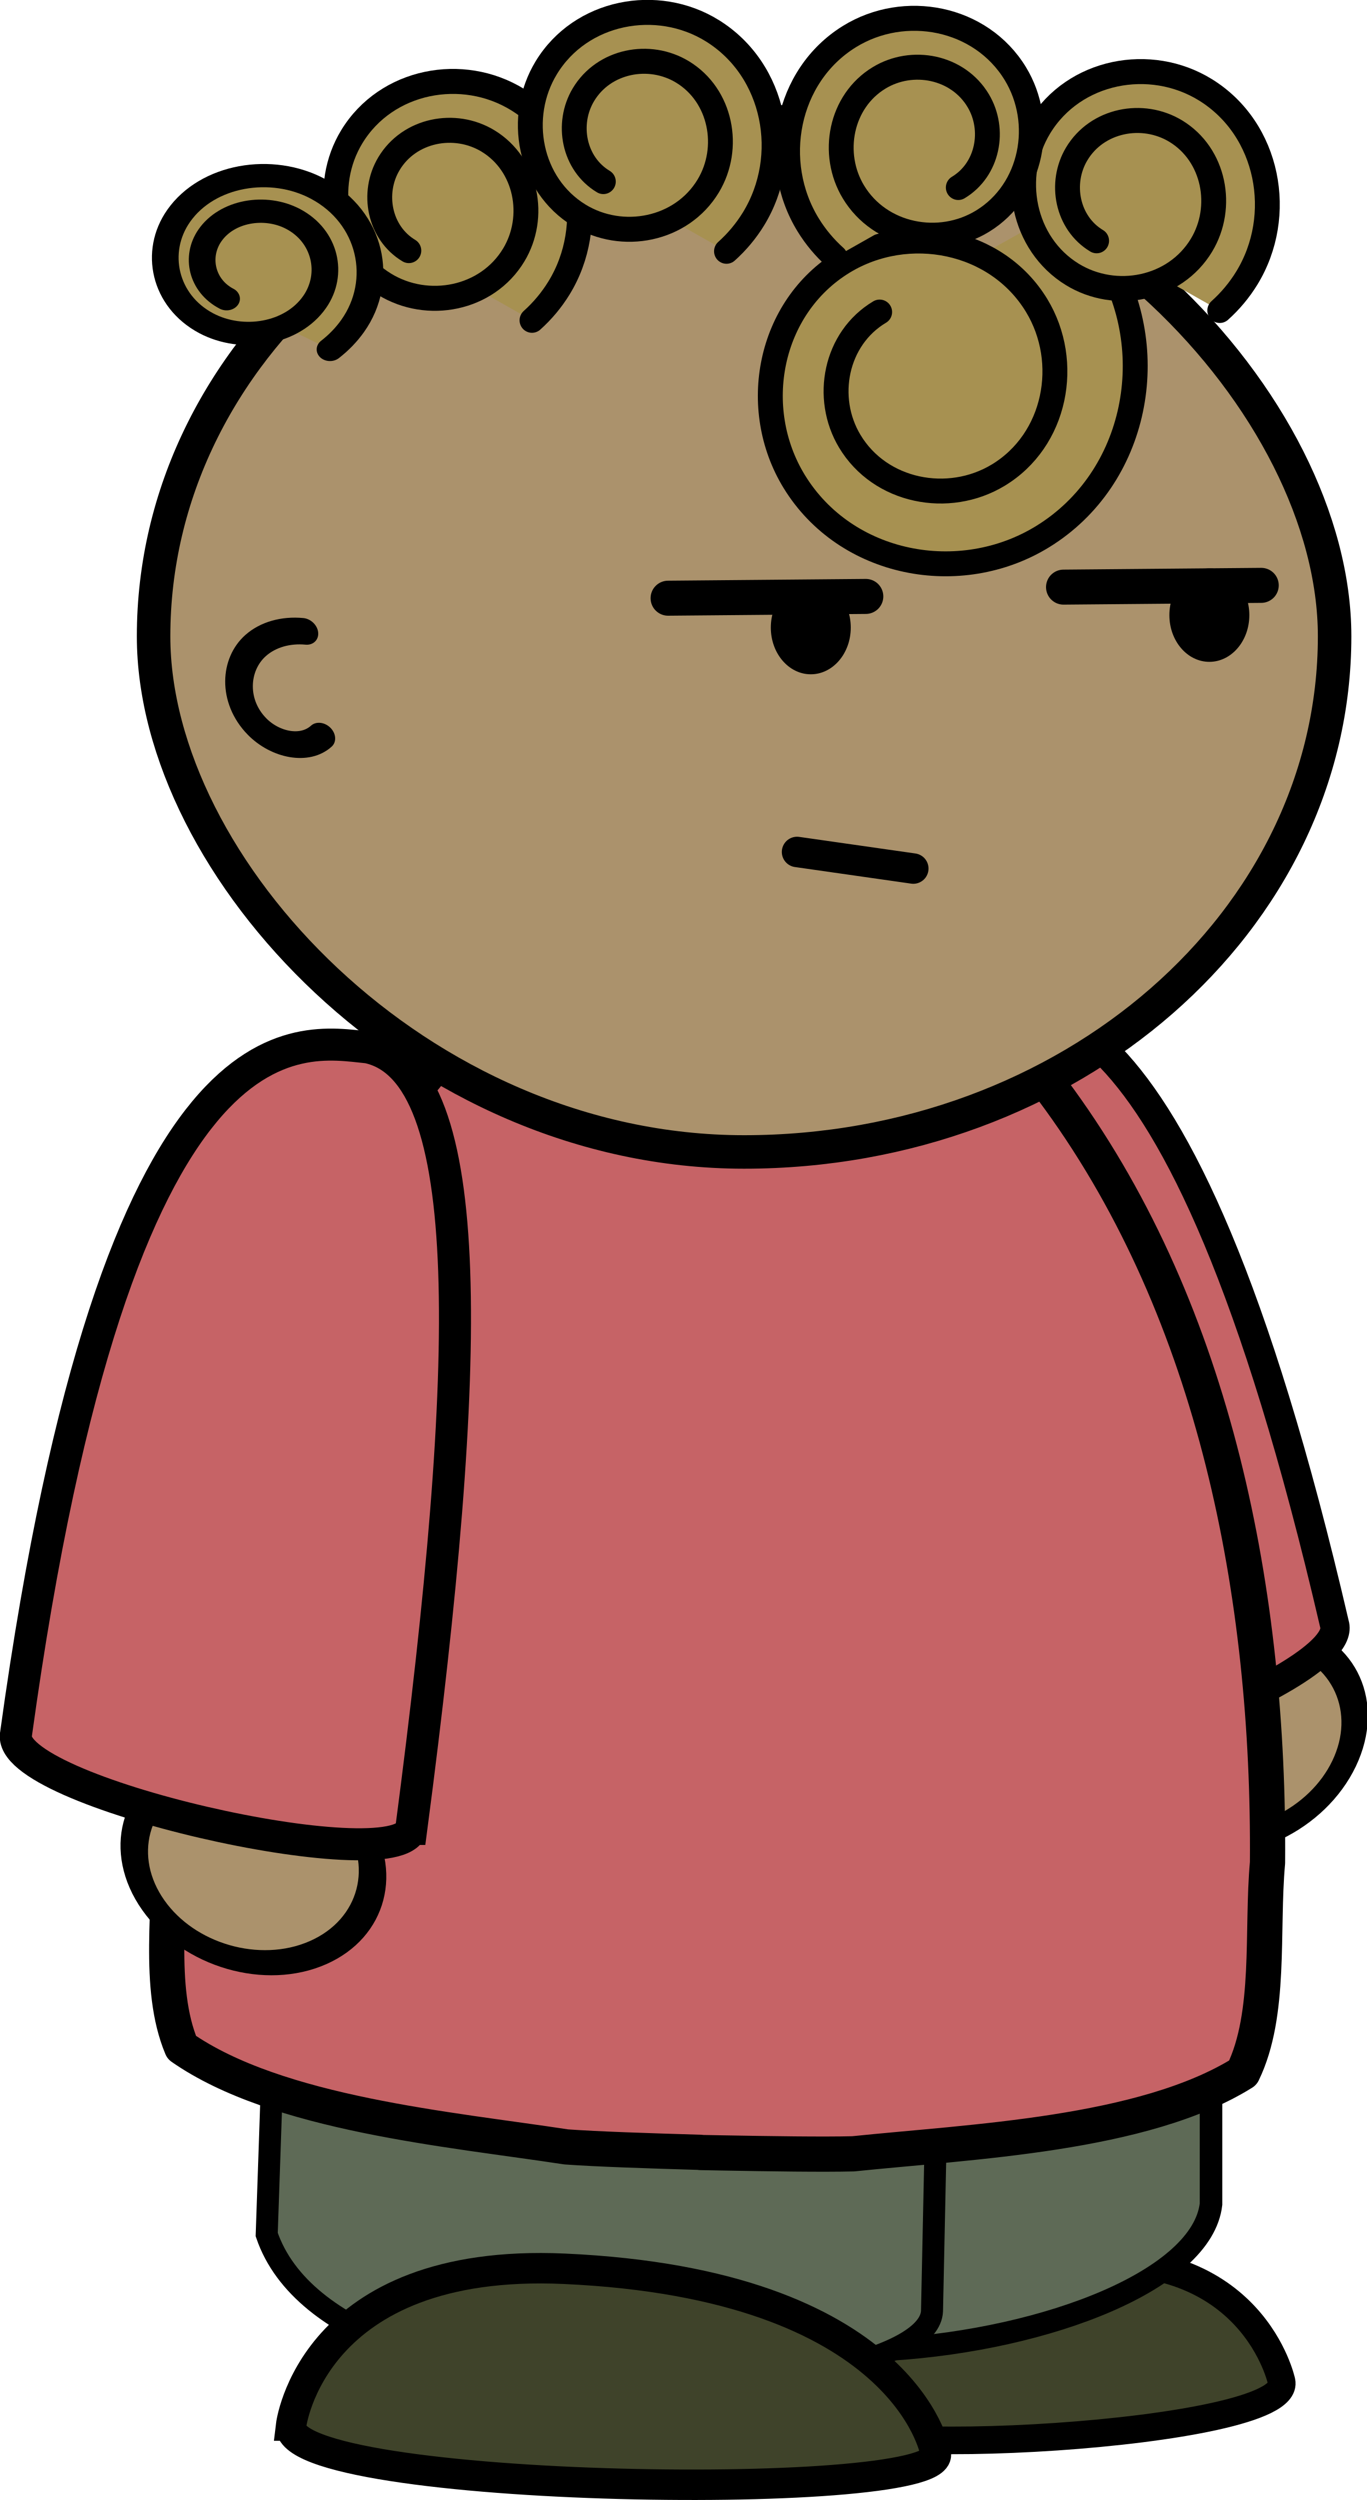 <?xml version="1.0" encoding="UTF-8"?>
<svg version="1.1" viewBox="0 0 493.89 903.23" xmlns="http://www.w3.org/2000/svg">
<g transform="translate(-81.561 -12.057)">
<path d="m544.58 872.46s-10.243-48.461-74.004-42.776c-85.771 7.647-88.226 56.486-88.226 56.486-5.027 15.129 166.51 6.094 162.23-13.71z" fill="#3f432a" stroke="#000" stroke-width="9.977"/>
<path d="m281.65 555.15-5.277 249.52c21.135 90.729 236.48 57.924 242.72 3.743v-258.25l-228.65 2.495" fill="#5e6a56" stroke="#000" stroke-width="8.147"/>
<path d="m186.82 560.06-8.899 259.32c25.621 75.216 238.89 61.664 240.37 27.652l5.985-282.18-274.72 4.927" fill="#5e6a56" stroke="#000" stroke-width="7.948"/>
<path transform="matrix(.281 .07 -.147 .307 929.27 591.89)" d="m-1064 429.36c0 65.722-60.889 119-136 119s-136-53.278-136-119 60.889-119 136-119 136 53.278 136 119z" fill="#ab926c" fill-rule="evenodd" stroke="#000" stroke-linecap="round" stroke-linejoin="round" stroke-width="30.071"/>
<path d="m441.84 645.73c6.358 16.852 127.92-27.576 121.84-46.944-57.368-247.07-113.39-225.4-134.81-220.6-32.035 24.72-22.592 110 12.968 267.55z" fill="#c66366" stroke="#000" stroke-width="10.571"/>
<path d="m352.26 339.31c-0.658-0.01-1.319 0.01-1.976 0.015-0.373-0.019-0.746-0.043-1.119-0.058-0.575-0.023-1.162-0.028-1.739-0.041l-0.01 0.155c-44.128 1.546-85.746 29.026-114.11 64.293-60.788 75.083-85.997 175.28-90.707 271.88 0.838 24.827-4.504 54.479 4.596 76.206 34.618 24.126 96.713 29.505 138.96 35.956 11.238 0.809 29.109 1.385 48.512 1.964v0.062c2.037 0.037 3.975 0.075 5.983 0.111 0.198 0 0.392 0.01 0.589 0.014 19.41 0.345 37.289 0.62 48.558 0.347 42.559-4.433 104.88-6.85 140.81-29.297 10.317-21.265 6.659-51.131 8.901-75.885 0.763-96.702-18.744-197.96-75.202-275.83-26.333-36.569-66.34-65.992-110.32-69.635l0.01-0.218c-0.576-0.014-1.163-0.037-1.739-0.041z" fill="#c66366" fill-rule="evenodd" stroke="#000" stroke-linecap="round" stroke-linejoin="round" stroke-width="12.723"/>
<path transform="matrix(-.266 .117 .196 .278 -230.24 705.49)" d="m-1064 429.36c0 65.722-60.889 119-136 119s-136-53.278-136-119 60.889-119 136-119 136 53.278 136 119z" fill="#ab926c" fill-rule="evenodd" stroke="#000" stroke-linecap="round" stroke-linejoin="round" stroke-width="30.071"/>
<path d="m186.72 888.39s7.196-60.756 98.708-56.648c123.1 5.527 134.02 66.163 134.02 66.163 9.447 18.585-235.8 15.318-232.72-9.515z" fill="#3f432a" stroke="#000" stroke-width="11"/>
<rect x="137.05" y="55.657" width="426.7" height="372.59" rx="268.07" ry="186.29" fill="#ab926c" fill-rule="evenodd" stroke="#000" stroke-linecap="round" stroke-linejoin="round" stroke-width="12.101"/>
<path d="m230.15 672.84c-5.26 18.46-147.46-13.37-142.78-34.44 36.76-266.29 102.42-250.36 127.13-247.93 39.934 8.643 37.942 112.7 15.65 282.37z" fill="#c66366" stroke="#000" stroke-width="11.57"/>
<path transform="matrix(1 0 0 -1 612.73 760)" d="m-213.36 635.21c-16.012-9.545-20.184-31.021-10.797-46.673 11.003-18.346 35.656-23.109 53.602-12.284 20.937 12.63 26.356 40.817 13.926 61.312-14.439 23.808-46.546 29.95-69.866 15.735-26.978-16.445-33.917-52.887-17.722-79.327 18.663-30.469 59.886-38.284 89.764-19.899 34.305 21.109 43.08 67.591 22.28 101.25-3.987 6.452-8.921 12.309-14.585 17.352" fill="#a79151" stroke="#000" stroke-linecap="round" stroke-linejoin="round" stroke-width="9"/>
<path transform="matrix(.668 0 0 .672 371.8 -324.26)" d="m-213.36 635.21c-16.012-9.545-20.184-31.021-10.797-46.673 11.003-18.346 35.656-23.109 53.602-12.284 20.937 12.63 26.356 40.817 13.926 61.312-14.439 23.808-46.546 29.95-69.866 15.735-26.978-16.445-33.917-52.887-17.722-79.327 18.663-30.469 59.886-38.284 89.764-19.899 34.305 21.109 43.08 67.591 22.28 101.25-3.987 6.452-8.921 12.309-14.585 17.352" fill="#a79151" stroke="#000" stroke-linecap="round" stroke-linejoin="round" stroke-width="13.435"/>
<path transform="matrix(.668 0 0 .672 620.29 -327.81)" d="m-213.36 635.21c-16.012-9.545-20.184-31.021-10.797-46.673 11.003-18.346 35.656-23.109 53.602-12.284 20.937 12.63 26.356 40.817 13.926 61.312-14.439 23.808-46.546 29.95-69.866 15.735-26.978-16.445-33.917-52.887-17.722-79.327 18.663-30.469 59.886-38.284 89.764-19.899 34.305 21.109 43.08 67.591 22.28 101.25-3.987 6.452-8.921 12.309-14.585 17.352" fill="#a79151" stroke="#000" stroke-linecap="round" stroke-linejoin="round" stroke-width="13.435"/>
<path transform="matrix(-.668 0 0 .672 285.26 -347.06)" d="m-213.36 635.21c-16.012-9.545-20.184-31.021-10.797-46.673 11.003-18.346 35.656-23.109 53.602-12.284 20.937 12.63 26.356 40.817 13.926 61.312-14.439 23.808-46.546 29.95-69.866 15.735-26.978-16.445-33.917-52.887-17.722-79.327 18.663-30.469 59.886-38.284 89.764-19.899 34.305 21.109 43.08 67.591 22.28 101.25-3.987 6.452-8.921 12.309-14.585 17.352" fill="#a79151" stroke="#000" stroke-linecap="round" stroke-linejoin="round" stroke-width="13.435"/>
<path transform="matrix(.561 0 0 .489 283.12 -190.63)" d="m-213.36 635.21c-16.012-9.545-20.184-31.021-10.797-46.673 11.003-18.346 35.656-23.109 53.602-12.284 20.937 12.63 26.356 40.817 13.926 61.312-14.439 23.808-46.546 29.95-69.866 15.735-26.978-16.445-33.917-52.887-17.722-79.327 18.663-30.469 59.886-38.284 89.764-19.899 34.305 21.109 43.08 67.591 22.28 101.25-3.987 6.452-8.921 12.309-14.585 17.352" fill="#a79151" stroke="#000" stroke-linecap="round" stroke-linejoin="round" stroke-width="17.174"/>
<path transform="matrix(.668 0 0 .672 442.07 -349.2)" d="m-213.36 635.21c-16.012-9.545-20.184-31.021-10.797-46.673 11.003-18.346 35.656-23.109 53.602-12.284 20.937 12.63 26.356 40.817 13.926 61.312-14.439 23.808-46.546 29.95-69.866 15.735-26.978-16.445-33.917-52.887-17.722-79.327 18.663-30.469 59.886-38.284 89.764-19.899 34.305 21.109 43.08 67.591 22.28 101.25-3.987 6.452-8.921 12.309-14.585 17.352" fill="#a79151" stroke="#000" stroke-linecap="round" stroke-linejoin="round" stroke-width="13.435"/>
<g transform="translate(746.53 -513.5)">
<path transform="matrix(1.378 0 0 1.672 107.4 313.76)" d="m-232.94 259.59c0 5.575-4.693 10.094-10.482 10.094-5.789 0-10.482-4.519-10.482-10.094s4.693-10.094 10.482-10.094c5.789 0 10.482 4.519 10.482 10.094z" fill-rule="evenodd"/>
<path transform="matrix(1.378 0 0 1.672 -36.599 318.26)" d="m-232.94 259.59c0 5.575-4.693 10.094-10.482 10.094-5.789 0-10.482-4.519-10.482-10.094s4.693-10.094 10.482-10.094c5.789 0 10.482 4.519 10.482 10.094z" fill-rule="evenodd"/>
<path d="m-423.59 741.68 71.43-0.64" fill="none" stroke="#000" stroke-linecap="round" stroke-linejoin="round" stroke-width="12.649"/>
<path d="m-280.72 737.68 71.43-0.64" fill="none" stroke="#000" stroke-linecap="round" stroke-linejoin="round" stroke-width="12.649"/>
<path d="m-377 833.36 42 6" fill="none" stroke="#000" stroke-linecap="round" stroke-linejoin="round" stroke-width="11"/>
</g>
<path transform="matrix(-.05 -.057 .051 -.039 -13.446 -52.392)" d="m-5164.5-923.98c-9.149-127.3 100.81-228.71 222.82-236.84 168.09-11.202 301.63 134.18 311.59 295.47 5.8 93.991-27.52 187.5-87.774 259.37" fill="none" stroke="#000" stroke-linecap="round" stroke-linejoin="round" stroke-width="139.79"/>
</g>
</svg>
